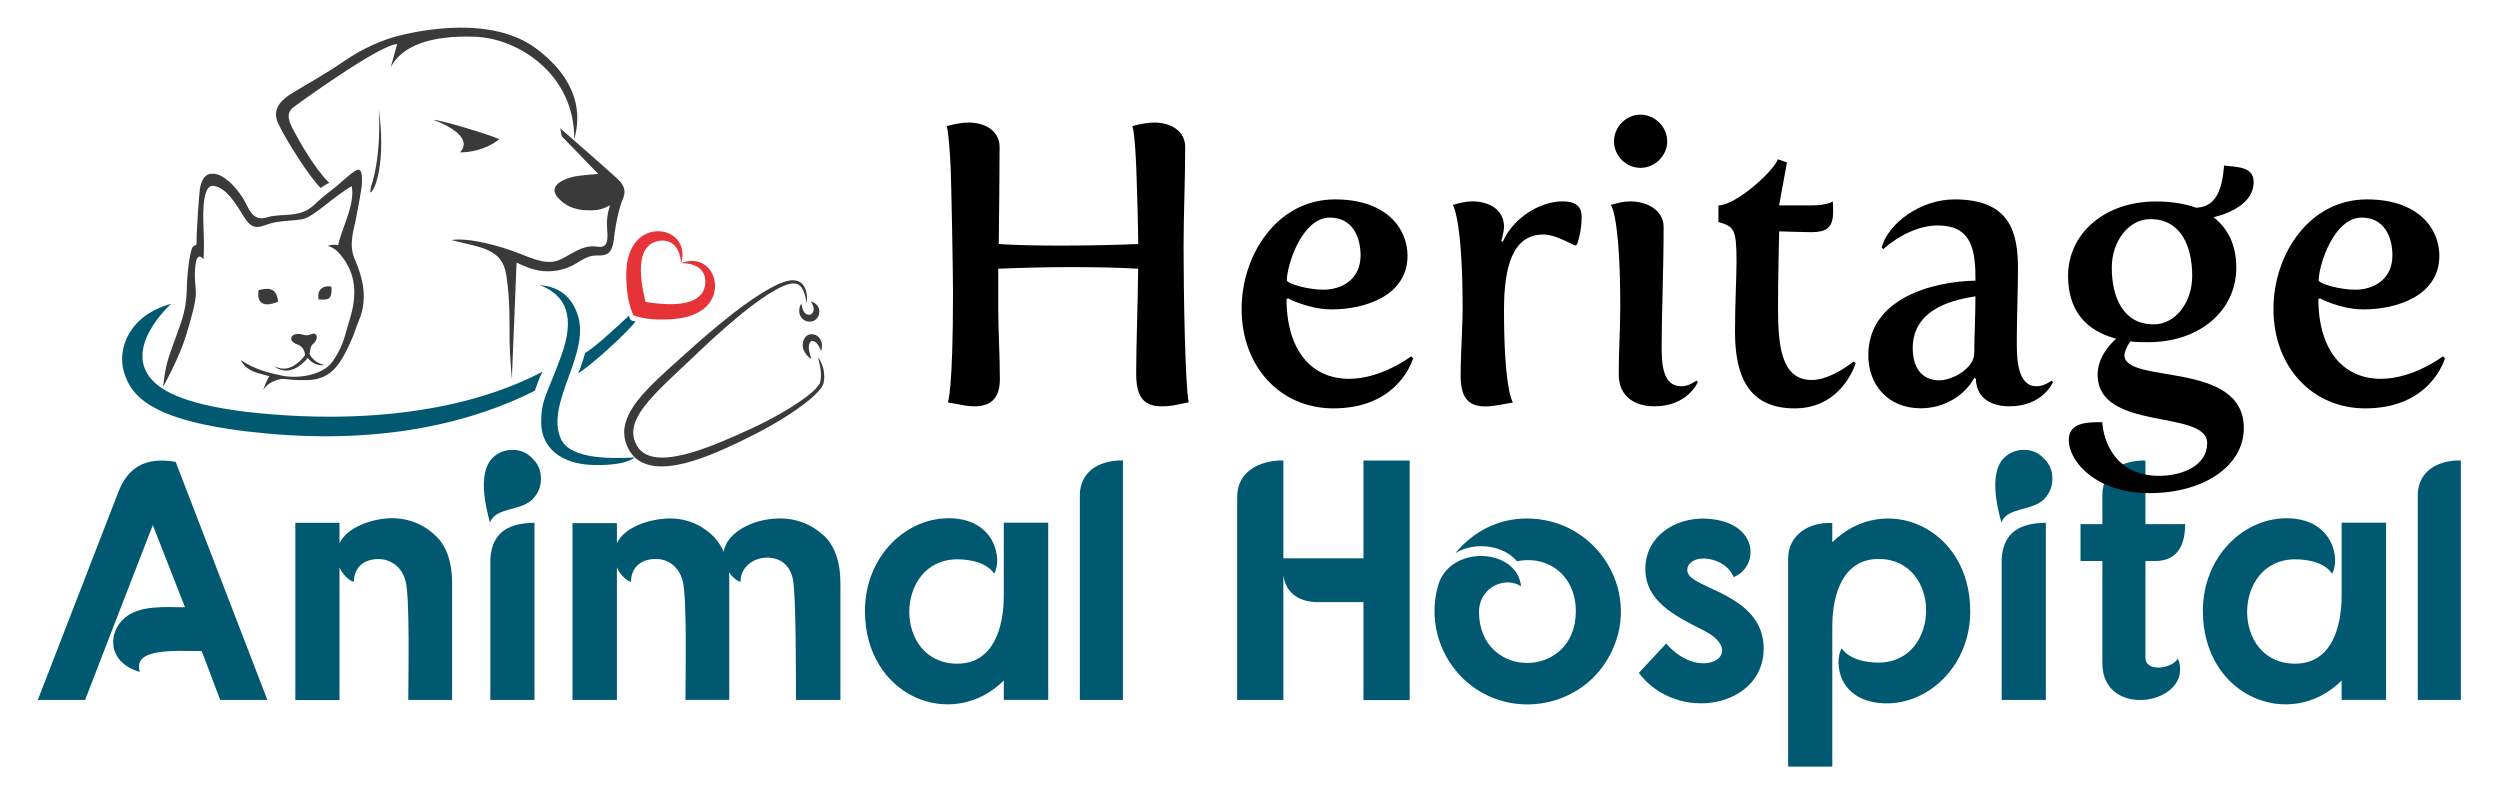 <?xml version="1.0" encoding="utf-8"?>
<!-- Generator: Adobe Illustrator 25.4.1, SVG Export Plug-In . SVG Version: 6.00 Build 0)  -->
<svg version="1.1" id="Layer_2" xmlns="http://www.w3.org/2000/svg" xmlns:xlink="http://www.w3.org/1999/xlink" x="0px" y="0px"
	 viewBox="0 0 279.09 89.53" style="enable-background:new 0 0 279.09 89.53;" xml:space="preserve">
<g>
	<path style="fill:#3A3A3A;" d="M33.64,37.32c-1.1-0.28-1.66,0.72-0.45,1.13c0.85,0.29,1.07,1.3,0.67,1.97
		c1.05-0.73,0.52-1.58,1.11-2.04c0.61-0.49,0.5-1.37-0.21-1.08C34.23,37.5,34.1,37.43,33.64,37.32z"/>
	<path style="fill:#3A3A3A;" d="M30.61,40.87c0.33,0.17,0.69,0.28,1.04,0.28c0.35,0.01,0.7-0.09,1.01-0.25
		c0.31-0.16,0.59-0.38,0.85-0.62c0.13-0.12,0.25-0.26,0.36-0.39c0.06-0.07,0.11-0.14,0.16-0.21c0.03-0.04,0.05-0.07,0.07-0.11
		c0.02-0.03,0.04-0.07,0.06-0.1l0.17-0.36l0.18,0.35c0.09,0.16,0.19,0.31,0.3,0.45c0.12,0.14,0.25,0.27,0.39,0.38
		c0.15,0.11,0.31,0.2,0.48,0.28c0.17,0.08,0.36,0.14,0.56,0.18c-0.2,0.04-0.41,0.03-0.61,0c-0.2-0.04-0.4-0.1-0.59-0.2
		c-0.38-0.2-0.68-0.53-0.88-0.9l0.35-0.01c-0.03,0.06-0.05,0.1-0.08,0.15c-0.03,0.04-0.06,0.08-0.08,0.12
		c-0.06,0.08-0.12,0.16-0.18,0.23c-0.12,0.15-0.26,0.29-0.4,0.42c-0.29,0.26-0.61,0.48-0.97,0.63c-0.18,0.07-0.37,0.13-0.57,0.16
		c-0.2,0.03-0.39,0.03-0.59,0C31.25,41.29,30.89,41.12,30.61,40.87z"/>
	<path style="fill:#3A3A3A;" d="M28.87,32.39c0.86-0.2,1.98-0.48,2.18,1.28C29.91,34.19,28.57,34.22,28.87,32.39z"/>
	<path style="fill:#3A3A3A;" d="M35.57,33.44c0.9,0,1.55,0.19,1.43-1.43C36.38,31.82,35.31,32.12,35.57,33.44z"/>
	<path style="fill:#3A3A3A;" d="M18.21,43.19c0.29-2.72,0.62-3.25,1.2-4.95c0.59-1.7,1.38-3.34,1.43-5.7
		c0.05-2.39,0.36-4.2,0.59-4.81c0.23-0.62,0.56,0.05,0.52-0.9c-0.03-0.61,0.27-5.52,0.42-6.04c0.15-0.53,0.44-1.53,1.55-1.39
		s2.29,1.32,3.19,2.7c0.62,0.94,0.97,2.73,2.72,2.16c1.56-0.5,3.59,0.14,5.17-1.33c1.19-1.11,1.87-1.59,2.54-2.12
		c0.52-0.4,2.01-1.89,2.48-1.86c0.47,0.03,0.41,1.13,0.36,1.82c-0.09,0.75-0.39,2.36-0.66,3.74s-0.82,2.83-0.09,4.5
		c0.64,1.46,1.59,4.08,0.44,6.76c-0.32,0.74-0.48,1.34-0.65,1.75c-1.38,3.25-2.45,4.82-5.06,4.91c-2.61,0.09-4.59-0.47-5.75-0.84
		c-1.39-0.44-1.71-1.38-1.71-1.38c1.67,1.11,3.22,1.44,4.66,1.74c1.43,0.3,4.44,0.1,5.64-1.69c1.2-1.79,1.32-2.93,1.58-3.72
		c0.45-1.55,1.73-4.79-0.5-7.76c-0.65-0.87-1.14-1.2-1.7-1.32c0.49-0.23,1.17-0.09,1.17-0.09c0.44-2.05,1.9-4.48,1.52-6.59
		c-2.02,1.14-4.31,3.49-5.51,3.69c-1.2,0.21-2.69,0.15-3.84,0.56c-1.14,0.41-1.79,0.64-2.72-0.88c-0.94-1.52-1.96-3.21-3.37-3.4
		c-1.41-0.18-1.14,3.95-1.08,5.47c0.06,1.52-0.03,2.73-0.03,2.73s-0.67-0.94-0.88,0.5c-0.21,1.44,0.03,2.43,0.03,3.31
		c0,0.88-0.49,2.7-1.11,4.72C20.03,39.9,18.21,43.19,18.21,43.19z"/>
	<path style="fill:#3A3A3A;" d="M29.38,43.51c0,0,0.51-1.42,0.77-1.59s1.49,0.28,2.19,0.27C30.76,42.29,29.95,42.71,29.38,43.51z"/>
	<path style="fill:#005971;" d="M60.26,31.82c2.92,1.14,3.99,3.48,2.41,7.86c-1.58,4.38-2.27,4.84-2.25,7.55
		c0.02,2.61,2.05,4.58,5.8,4.68c3.76,0.1,4.63-0.84,4.63-0.84c-2.18,0.1-7.18,0.34-8.25-2.11c-1.73-3.96,3.3-9.4,1.91-13.75
		C63.73,32.75,62,31.98,60.26,31.82z"/>
	<path style="fill:#3A3A3A;" d="M50.39,26.8c3.33,0.85,5.65,0.94,6.12,3.86s0.35,5.78,0.38,7.47c0.03,1.7,0.25,4.18,0.25,4.18
		l0.53-13c0,0,1.37,0.72,2.59,0.91c1.21,0.19,2.75,0,4.07-0.82c1.32-0.82,1.66-0.88,2.51-0.88c0.85,0,1.51-0.16,1.7-1.88
		s0.57-3.3,0.82-3.99c0.25-0.69,0.85-1.51-0.44-2.7s-6.37-5.62-6.37-5.62l0.16,0.88l4.08,4.21c0,0-1.32,0.09-2.29,0.22
		s-3.8,0.92-2.02,2.64c1.31,1.27,2.87,1.22,3.84,1.19s1.79-0.57,1.79-0.57s-0.41,1.1-0.35,2.29c0.06,1.19,0.31,2.57-1.04,2.35
		c-1.35-0.22-2.32,0.41-3.74,1.22c-1.41,0.82-2.57,0.53-4.87-0.41C55.82,27.43,52.31,26.49,50.39,26.8z"/>
	<path style="fill:#3A3A3A;" d="M64.11,15.52c0.73-2.57,0.66-6.4-4.24-10.09s-12.8-2.05-15.04-1.52s-4.44,1.56-6.42,2.92
		c-1.98,1.37-4.63,2.85-5.62,3.46c-0.99,0.61-2.58,1.63-1.75,3.46c0.84,1.82,3.61,6.18,4.77,7.24c0.35-0.28,0.87-0.57,0.96-0.56
		c-1.73-1.69-3.48-4.9-3.96-5.81s-1.02-1.92-0.03-2.66c0.99-0.75,9.78-7.07,11.56-7.03c-0.24,0.87-0.72,2.57-0.72,2.57
		c1.26-2.43,4.54-3.57,9.38-3.4C57.84,4.26,64.14,8.27,64.11,15.52z"/>
	<path style="fill:#3A3A3A;" d="M41.33,21.5c0.63-0.25,1.73-3.61,0.97-9.26c0.26,5.62-0.83,8.38-0.87,8.58
		C41.34,21.18,41.33,21.5,41.33,21.5z"/>
	<path style="fill:#3A3A3A;" d="M48.39,13.38c2.26,0.84,4.28,2.25,2.96,3.63c2.75-0.01,4.39-1.47,4.39-1.47
		C54.73,15.05,49.19,13.38,48.39,13.38z"/>
	<path style="fill:#E53338;" d="M75.17,35.62c-2.55,0.2-3.92-0.22-4.37-0.39c-0.03-0.01-0.06-0.02-0.08-0.03
		c-0.01-0.02-0.02-0.05-0.04-0.08c-0.21-0.43-0.74-1.76-0.77-4.32c-0.04-3.2,1.49-4.87,3.38-4.98c1.89-0.11,3.41,1.45,2.74,3.57
		c-0.12-2.02-1.3-2.84-2.77-2.43c-1.47,0.41-2.33,2.18-1.19,6.75l0,0l0,0c4.66,0.74,6.34-0.28,6.62-1.78
		c0.28-1.5-0.64-2.6-2.67-2.54c2.05-0.86,3.74,0.52,3.8,2.41C79.89,33.71,78.36,35.38,75.17,35.62z"/>
	<path style="fill:#3A3A3A;" d="M90.09,33.89c-0.07-0.3-0.13-0.59-0.21-0.87c-0.08-0.28-0.18-0.56-0.32-0.8
		c-0.14-0.24-0.33-0.43-0.57-0.51c-0.24-0.08-0.51-0.08-0.79-0.02c-0.27,0.05-0.55,0.15-0.81,0.27c-0.27,0.11-0.53,0.25-0.78,0.39
		c-0.52,0.29-1.02,0.61-1.51,0.94c-0.98,0.68-1.92,1.41-2.84,2.18c-0.92,0.76-1.81,1.55-2.7,2.36c-0.88,0.81-1.75,1.63-2.62,2.46
		c-0.87,0.83-1.76,1.64-2.61,2.47c-0.85,0.83-1.68,1.68-2.38,2.59c-0.35,0.46-0.66,0.93-0.89,1.43c-0.23,0.5-0.37,1.01-0.37,1.52
		c0,0.5,0.15,1,0.42,1.46c0.25,0.44,0.62,0.78,1.08,0.99c0.46,0.22,1,0.31,1.55,0.33c0.55,0.02,1.12-0.04,1.69-0.14
		c1.14-0.2,2.27-0.55,3.38-0.95c1.11-0.4,2.21-0.87,3.31-1.35c0.55-0.24,1.1-0.49,1.64-0.74c0.54-0.25,1.08-0.51,1.61-0.78
		c1.06-0.54,2.1-1.13,3.11-1.76c0.5-0.32,0.99-0.65,1.47-1.01c0.24-0.18,0.47-0.36,0.69-0.56c0.22-0.19,0.43-0.4,0.61-0.61
		c0.09-0.11,0.17-0.22,0.24-0.33c0.03-0.06,0.06-0.11,0.07-0.17c0.01-0.02,0.02-0.07,0.02-0.1c0.01-0.03,0.01-0.07,0.02-0.1
		c0.05-0.28,0.06-0.56,0.04-0.85c-0.04-0.58-0.16-1.15-0.31-1.74c0.19,0.24,0.33,0.52,0.44,0.81c0.11,0.29,0.19,0.59,0.22,0.9
		c0.04,0.31,0.04,0.63-0.01,0.95c-0.01,0.04-0.01,0.08-0.02,0.12c-0.01,0.04-0.01,0.07-0.03,0.12c-0.02,0.09-0.06,0.17-0.1,0.25
		c-0.08,0.15-0.17,0.29-0.27,0.41c-0.2,0.25-0.41,0.47-0.63,0.68c-0.22,0.21-0.46,0.41-0.69,0.6c-0.47,0.38-0.96,0.74-1.46,1.09
		c-1,0.69-2.03,1.31-3.09,1.9c-0.53,0.29-1.06,0.58-1.6,0.85c-0.54,0.27-1.08,0.53-1.62,0.8c-1.09,0.52-2.19,1.02-3.32,1.46
		c-1.13,0.44-2.3,0.83-3.52,1.06c-0.61,0.11-1.24,0.19-1.89,0.18c-0.64-0.01-1.32-0.11-1.95-0.4c-0.16-0.07-0.31-0.16-0.46-0.25
		c-0.15-0.1-0.29-0.2-0.42-0.32c-0.26-0.24-0.48-0.52-0.66-0.82c-0.17-0.29-0.31-0.6-0.41-0.93c-0.1-0.33-0.15-0.68-0.16-1.03
		c-0.01-0.7,0.19-1.37,0.47-1.96c0.28-0.59,0.63-1.12,1.01-1.62c0.38-0.49,0.79-0.95,1.22-1.39c0.42-0.44,0.86-0.87,1.3-1.28
		c0.88-0.83,1.78-1.63,2.67-2.43l1.34-1.2c0.45-0.4,0.91-0.79,1.36-1.18c1.84-1.56,3.72-3.08,5.76-4.39
		c0.51-0.32,1.04-0.63,1.58-0.91c0.27-0.14,0.55-0.27,0.84-0.38c0.29-0.11,0.59-0.21,0.91-0.26c0.16-0.03,0.32-0.04,0.49-0.03
		c0.17,0.01,0.34,0.04,0.5,0.11c0.16,0.07,0.31,0.17,0.43,0.29c0.12,0.13,0.21,0.27,0.28,0.41c0.14,0.29,0.2,0.6,0.24,0.9
		C90.1,33.28,90.1,33.58,90.09,33.89z"/>
	<path style="fill:#3A3A3A;" d="M90.58,40.08c-0.19-0.11-0.36-0.25-0.5-0.42c-0.14-0.17-0.27-0.36-0.36-0.58
		c-0.09-0.22-0.13-0.47-0.1-0.74c0.03-0.26,0.13-0.53,0.34-0.76c0.05-0.06,0.12-0.11,0.19-0.15c0.04-0.02,0.08-0.05,0.13-0.06
		c0.04-0.02,0.09-0.03,0.13-0.04c0.16-0.03,0.32-0.02,0.46,0.01c0.29,0.07,0.53,0.26,0.67,0.48c0.15,0.22,0.21,0.46,0.22,0.69
		c0.01,0.23-0.02,0.45-0.1,0.66c-0.09-0.2-0.17-0.39-0.27-0.55c-0.09-0.17-0.2-0.3-0.32-0.4c-0.12-0.09-0.24-0.14-0.35-0.15
		c-0.06-0.01-0.11,0-0.15,0.01c-0.01,0-0.02,0-0.02,0.01c0,0,0,0-0.01,0.01c-0.01,0.01-0.03,0.02-0.04,0.04
		c-0.07,0.07-0.14,0.19-0.17,0.33c-0.04,0.14-0.05,0.3-0.03,0.48C90.33,39.28,90.46,39.66,90.58,40.08z"/>
	<path style="fill:#3A3A3A;" d="M89.46,33.89c0.04,0.21,0.07,0.4,0.13,0.57c0.06,0.17,0.13,0.32,0.22,0.43
		c0.09,0.11,0.2,0.18,0.31,0.22c0.11,0.04,0.23,0.04,0.33,0.01c0.02-0.01,0.04-0.01,0.06-0.02c0.02-0.01,0.04-0.02,0.06-0.03
		c0.04-0.03,0.08-0.07,0.12-0.11c0.07-0.09,0.12-0.21,0.14-0.34c0.02-0.13,0-0.29-0.05-0.45c-0.03-0.08-0.07-0.17-0.11-0.25
		c-0.05-0.09-0.1-0.17-0.15-0.26c0.21,0.04,0.41,0.14,0.58,0.29c0.17,0.15,0.3,0.38,0.35,0.63c0.05,0.26,0,0.54-0.13,0.78
		c-0.07,0.12-0.16,0.23-0.27,0.32c-0.06,0.05-0.12,0.09-0.19,0.12c-0.07,0.04-0.14,0.06-0.21,0.08c-0.28,0.07-0.58,0.02-0.82-0.11
		c-0.24-0.13-0.43-0.35-0.52-0.58c-0.09-0.24-0.11-0.48-0.07-0.69C89.26,34.26,89.34,34.06,89.46,33.89z"/>
	<path style="fill:#005971;" d="M19.1,33.92c-4.65,1.26-6.05,4.98-5.26,7.62c0.83,2.76,3.13,5.7,16.1,6.87
		c13.17,1.18,22.95-1.35,29.77-4.79c0.52-1.56,0.86-2.13,0.86-2.13c-1.89,0.96-11.08,5.98-28.77,4.87
		c-8.69-0.55-12.73-1.99-14.52-3.64C13.34,39.08,19.1,33.92,19.1,33.92z"/>
	<path style="fill:#005971;" d="M64.55,41.68c1.32-0.81,5.24-4.3,6.41-5.8c-0.16,0-0.47-0.08-0.55-0.16
		c-0.09-0.08-0.16-0.34-0.2-0.48c-1,0.92-3.65,3.43-4.89,4.17C64.99,40.65,64.55,41.68,64.55,41.68z"/>
</g>
<g>
	<path style="fill:#005971;" d="M19.61,51.56l10.24,26.58h-5.27l-2.06-5.46c-3.02,0-7.75-0.38-6.91,2.33c-3.7-1.07-3.55-4.43-1.72-6
		c1.72-1.49,4.51-1.22,6.76-1.22l-3.59-9.17c-3.21,8.25-4.77,12.3-7.56,19.52H4.22l8.98-23.18C14.23,52.29,16.1,50.95,19.61,51.56z"
		/>
	<path style="fill:#005971;" d="M43.29,57.86c1.95-0.11,3.9,0.5,5.46,2.06c1.15,1.18,1.72,2.9,1.72,5.16v13.06h-4.89
		c0-2.56,0.19-11.46-0.31-13.29c-0.42-1.6-1.68-2.44-3.02-2.44c-1.72,0-2.75,1.03-2.75,2.56c-0.61-0.19-1.3-0.92-1.6-1.64v1.03
		v13.79h-4.93V58.36h4.93v2.29C38.75,58.85,41.46,57.98,43.29,57.86z"/>
	<path style="fill:#005971;" d="M59.44,51.18c0.65,0.61,0.95,1.38,0.95,2.25c0,0.92-0.31,1.64-0.92,2.29
		c-1.37,1.37-4.12,0.88-4.77,2.6c-0.46-1.6-1.41-5.5,0.27-7.18c0.61-0.61,1.37-0.92,2.25-0.92S58.83,50.53,59.44,51.18z
		 M59.67,58.36v19.78h-4.93V62.37C54.94,59.27,56.96,58.4,59.67,58.36z"/>
	<path style="fill:#005971;" d="M74.22,57.9c1.95-0.15,3.93,0.46,5.46,2.02c0.46,0.5,0.84,1.03,1.11,1.68
		c0.34-2.22,3.32-3.59,5.73-3.7c1.99-0.15,3.97,0.46,5.58,2.02c1.15,1.18,1.72,2.9,1.72,5.16v13.06h-4.96c0-2.56,0-11.42-0.31-13.29
		c-0.27-1.6-1.22-2.52-2.79-2.6c-1.76-0.04-3.13,1.18-3.09,2.71c-0.46-0.15-0.95-0.57-1.3-1.07c0.04,0.38,0.04,0.76,0.04,1.18v13.06
		h-4.89c0-2.56,0.19-11.46-0.31-13.29c-0.42-1.6-1.64-2.44-2.98-2.44c-1.76,0-2.79,1.03-2.79,2.56c-0.61-0.19-1.3-0.92-1.57-1.64
		v14.82h-4.96V58.4h4.96v2.25C69.68,58.85,72.43,58.01,74.22,57.9z"/>
	<path style="fill:#005971;" d="M112.07,75.96c-5.77,5.73-15.51,1.83-15.51-7.75c0-6.15,4.66-10.54,9.66-10.35
		c4.89,0.19,5.69,4.55,4.77,6.19c-0.84-1.26-2.67-1.61-4.12-1.61c-7.07,0-7.22,11.65,0,11.65c4.05,0,5.19-4.05,5.19-7.6v-6.04v-2.1
		h4.96v19.78h-4.96V75.96z"/>
	<path style="fill:#005971;" d="M125.36,78.14h-4.81c0-7.6,0-15.2,0-22.84c0-2.44,1.87-3.93,4.81-3.9
		C125.36,60.31,125.36,69.24,125.36,78.14z"/>
	<path style="fill:#005971;" d="M143.27,62.33h8.94V51.41h5.16v26.74h-5.16V67.22h-5.08c-1.76,0-3.51-0.73-3.86-2.94v13.86h-5.16
		V55.49c0-2.86,2.52-4.12,5.16-4.09V62.33z"/>
	<path style="fill:#005971;" d="M179.55,73.44c-3.32,5.84-11.5,7.03-16.35,2.18c-2.75-2.79-3.7-6.72-2.63-10.35
		c1.37-4.47,8.78-4.12,9.24,0.19c-1.57-1.11-4.66-0.11-4.7,2.86c0.04,7.64,10.81,7.56,10.81-0.08c0-3.93-3.02-6.3-6.57-5.58
		c-1.49-1.79-4.66-2.25-6.87-0.92c2.02-2.44,4.81-3.86,7.98-3.86C178.48,57.9,183.56,66.45,179.55,73.44z"/>
	<path style="fill:#005971;" d="M189.33,62.48c-0.92,0.31-1.26,1.18-0.69,1.83c1.38,1.56,8.25,2.48,8.25,8.1
		c0,6.57-9.63,8.4-13.94,2.71l3.06-3.28c3.9,4.54,9.28,1.07,4.12-1.49c-3.28-1.64-6.45-3.29-6.45-6.84c0-3.63,3.32-5.77,6.8-5.61
		c5.88,0.3,6,5.31,3.06,6.53C192.76,62.52,190.32,62.1,189.33,62.48z"/>
	<path style="fill:#005971;" d="M204.56,60.53c5.73-5.69,15.39-1.79,15.39,7.72c0,6.07-4.66,10.43-9.59,10.27
		c-5.12-0.19-5.65-4.51-4.77-6.15c0.88,1.26,2.71,1.6,4.12,1.6c7.03,0,7.14-11.57,0-11.57c-4.01,0-5.16,4.01-5.16,7.56v15.62h-4.93
		c0-7.75,0-15.51,0-23.22c0-2.64,2.33-4.12,4.93-3.97V60.53z"/>
	<path style="fill:#005971;" d="M228.17,51.18c0.65,0.61,0.95,1.38,0.95,2.25c0,0.92-0.31,1.64-0.92,2.29
		c-1.38,1.37-4.12,0.88-4.77,2.6c-0.46-1.6-1.41-5.5,0.27-7.18c0.61-0.61,1.38-0.92,2.25-0.92
		C226.83,50.22,227.55,50.53,228.17,51.18z M228.39,58.36v19.78h-4.93V62.37C223.66,59.27,225.68,58.4,228.39,58.36z"/>
	<path style="fill:#005971;" d="M239.51,51.41v7.1h4.43c0,1.99-0.61,4.12-3.36,4.12h-1.07v10.81c0,1.6,2.9,1.26,3.63,0.08
		c1.95,5.04-8.44,6.99-8.44,0.53V62.63h-2.44v-4.12h2.44V55.3C234.69,52.48,237.02,51.37,239.51,51.41z"/>
	<path style="fill:#005971;" d="M261.43,75.96c-5.77,5.73-15.51,1.83-15.51-7.75c0-6.15,4.66-10.54,9.66-10.35
		c4.89,0.19,5.69,4.55,4.77,6.19c-0.84-1.26-2.67-1.61-4.13-1.61c-7.07,0-7.22,11.65,0,11.65c4.05,0,5.19-4.05,5.19-7.6v-6.04v-2.1
		h4.96v19.78h-4.96V75.96z"/>
	<path style="fill:#005971;" d="M274.72,78.14h-4.81c0-7.6,0-15.2,0-22.84c0-2.44,1.87-3.93,4.81-3.9
		C274.72,60.31,274.72,69.24,274.72,78.14z"/>
</g>
<g>
	<rect x="101.68" y="11.44" style="fill:none;" width="183.1" height="47.59"/>
	<path d="M106.39,32.74c0-2.64-0.18-11.88-0.26-13.99c-0.22-4.27-0.44-4.67-0.44-4.67c0.75-0.22,1.72-0.4,2.42-0.4
		c1.98,0,3.48,1.01,3.48,2.73c0,1.76-0.04,6.47-0.09,10.83c1.72,0.13,4.44,0.18,7.08,0.18c3.04,0,6.38-0.09,8.49-0.18
		c-0.04-3.12-0.13-6.03-0.22-8.49c-0.18-4.27-0.44-4.67-0.44-4.67c0.75-0.22,1.72-0.4,2.42-0.4c1.98,0,3.48,1.01,3.48,2.73
		c0,3.83-0.18,7.44-0.18,11.13c0,5.37,0.18,15.45,0.57,17.38c-1.14,0.18-1.67,0.44-3.04,0.44c-2.2,0-2.82-1.36-2.82-3.65
		c0-3.34,0.18-7.53,0.22-11.71c-1.98-0.13-4.88-0.18-7.57-0.18c-2.86,0-5.98,0.09-8.05,0.18v4.4c0,2.46,0.18,5.15,0.18,7.97
		c0,2.38-1.32,2.99-2.86,2.99c-0.92,0-1.85-0.26-2.95-0.44C105.82,44.93,106.39,43.69,106.39,32.74z"/>
	<path d="M149.03,22.26c5.81,0,8.1,3.3,8.1,6.29c0,4.4-4.62,5.99-8.49,5.99c-2.55,0-4.84-1.23-4.84-1.23l-0.18,0.09
		c0,5.28,2.46,8.89,7,8.89c3.61,0,6.91-2.51,6.91-2.51l0.22,0.22c0,0-1.5,5.59-8.89,5.59c-5.9,0-10.25-4.62-10.25-11.09
		C138.6,28.42,142.6,22.26,149.03,22.26z M147.75,32.34c1.98,0,4.14-1.1,4.14-3.83c0-2.07-0.92-4.22-3.43-4.22
		c-3.12,0-4.8,5.33-4.8,7C143.66,31.64,145.9,32.34,147.75,32.34z"/>
	<path d="M163.28,34.32c0-8.93-0.92-11.27-1.1-11.44c0.75-0.22,1.45-0.4,2.16-0.4c2.02,0,3.56,1.01,3.56,2.82
		c0,0.66-0.31,1.63-0.31,1.63l0.18,0.04c1.23-2.77,4.27-4.49,6.64-4.49c1.72,0,2.16,0.75,2.16,1.72s-0.18,2.2-0.53,3.12l-0.22,0.09
		c-1.41-0.7-2.51-1.23-3.52-1.23c-3.43,0-4.4,3.56-4.4,8.45c0,8.67,0.92,10.25,1.01,10.3c-1.1,0.18-2.16,0.44-3.08,0.44
		c-1.63,0-2.77-0.66-2.77-3.39C163.06,39.34,163.28,36.74,163.28,34.32z"/>
	<path d="M180.88,34.28c0-10.03-1.01-11.4-1.06-11.4c0.75-0.22,1.45-0.4,2.16-0.4c1.98,0,3.74,1.06,3.74,2.82
		c0,4.66-0.22,9.95-0.22,13.2c0,1.98,0.04,4.62,2.2,4.62c0.88,0,1.67-0.62,1.67-0.62l0.18,0.13c0,0-1.1,2.73-4.88,2.73
		c-1.94,0-3.96-0.92-3.96-3.56C180.7,39.29,180.88,36.74,180.88,34.28z M180.18,15.79c0-1.63,1.36-2.99,2.95-2.99
		c1.63,0,2.99,1.36,2.99,2.99c0,1.58-1.36,2.95-2.99,2.95C181.54,18.74,180.18,17.38,180.18,15.79z"/>
	<path d="M193.86,29.22c0-3.74-0.31-3.92-2.02-4.44v-1.85c1.89,0,6.07-3.7,6.64-5.15l1.01,0.35l-0.88,4.8h3.61
		c1.8,0,2.38-0.44,2.38-0.44c0.04,0.26,0.04,0.97,0.04,1.19c0,1.85-0.88,2.24-2.46,2.24c-0.48,0-3.56-0.09-3.56-0.09
		s-0.13,5.19-0.13,8.54c0,4.36,0.4,8.05,3.78,8.05c2.16,0,4.67-2.07,4.67-2.07l0.22,0.18c0,0-1.45,5.06-6.82,5.06
		c-5.15,0-6.65-3.61-6.65-8.54C193.68,34.19,193.86,30.89,193.86,29.22z"/>
	<path d="M220.53,31.33v-0.4c0-3.7-0.84-5.76-4.22-5.76c-2.16,0-4.44,1.19-6.07,2.64l-0.18-0.18c0.7-2.64,4.27-5.37,8.14-5.37
		c6.25,0,7.08,3.74,7.08,7.75c0,2.33-0.13,5.28-0.13,7.7v0.53c0,1.72,0.04,4.88,2.2,4.88c0.88,0,1.67-0.62,1.67-0.62l0.18,0.13
		c0,0-1.1,2.73-4.88,2.73c-1.8,0-3.7-0.75-3.74-3.08l-0.18-0.09c-1.01,1.85-3.21,3.39-5.98,3.39c-3.7,0-5.85-2.68-5.85-5.9
		C208.56,33.31,215.73,31.42,220.53,31.33z M216.48,42.46c1.5,0,3.92-1.36,3.92-3.04c0-1.76,0.13-4.09,0.13-6.34
		c-1.8,0.31-7,1.1-7,5.77C213.53,41.49,214.94,42.46,216.48,42.46z"/>
	<path d="M234.69,47.13c0.13,2.11,1.45,5.99,6.34,5.99c2.6,0,5.37-1.14,5.37-3.65c0-3.83-12.23-1.23-12.23-7.66
		c0-1.8,1.23-3.26,2.07-4c-3.52-0.92-5.37-3.3-5.37-7c0-4.75,4.09-8.32,9.81-8.32c1.72,0,3.26,0.26,4.49,0.7
		c2.29-0.09,2.9-2.11,3.12-4.71c1.54,0.18,3.3,0.13,3.3,1.85c0,2.2-2.38,3.43-4.49,3.92c1.67,1.28,2.55,3.17,2.55,5.63
		c0,4.8-4.09,8.32-9.81,8.32c-0.75,0-1.41,0-2.02-0.09c-0.4,0.57-0.66,1.23-0.66,1.54c0,3.3,13.33,0.53,13.33,8.14
		c0,4.18-4.4,7.26-10.52,7.26c-5.94,0-9.02-3.48-9.02-5.94C230.95,47.08,233.2,47.13,234.69,47.13z M244.73,30.8
		c0-3.39-1.32-6.34-4.67-6.34c-2.42,0-4.31,2.46-4.31,5.41c0,3.39,1.32,6.34,4.67,6.34C242.88,36.21,244.73,33.75,244.73,30.8z"/>
	<path d="M264.22,22.26c5.81,0,8.1,3.3,8.1,6.29c0,4.4-4.62,5.99-8.49,5.99c-2.55,0-4.84-1.23-4.84-1.23l-0.18,0.09
		c0,5.28,2.46,8.89,7,8.89c3.61,0,6.91-2.51,6.91-2.51l0.22,0.22c0,0-1.5,5.59-8.89,5.59c-5.9,0-10.25-4.62-10.25-11.09
		C253.79,28.42,257.79,22.26,264.22,22.26z M262.94,32.34c1.98,0,4.14-1.1,4.14-3.83c0-2.07-0.92-4.22-3.43-4.22
		c-3.12,0-4.8,5.33-4.8,7C258.85,31.64,261.09,32.34,262.94,32.34z"/>
</g>
</svg>
